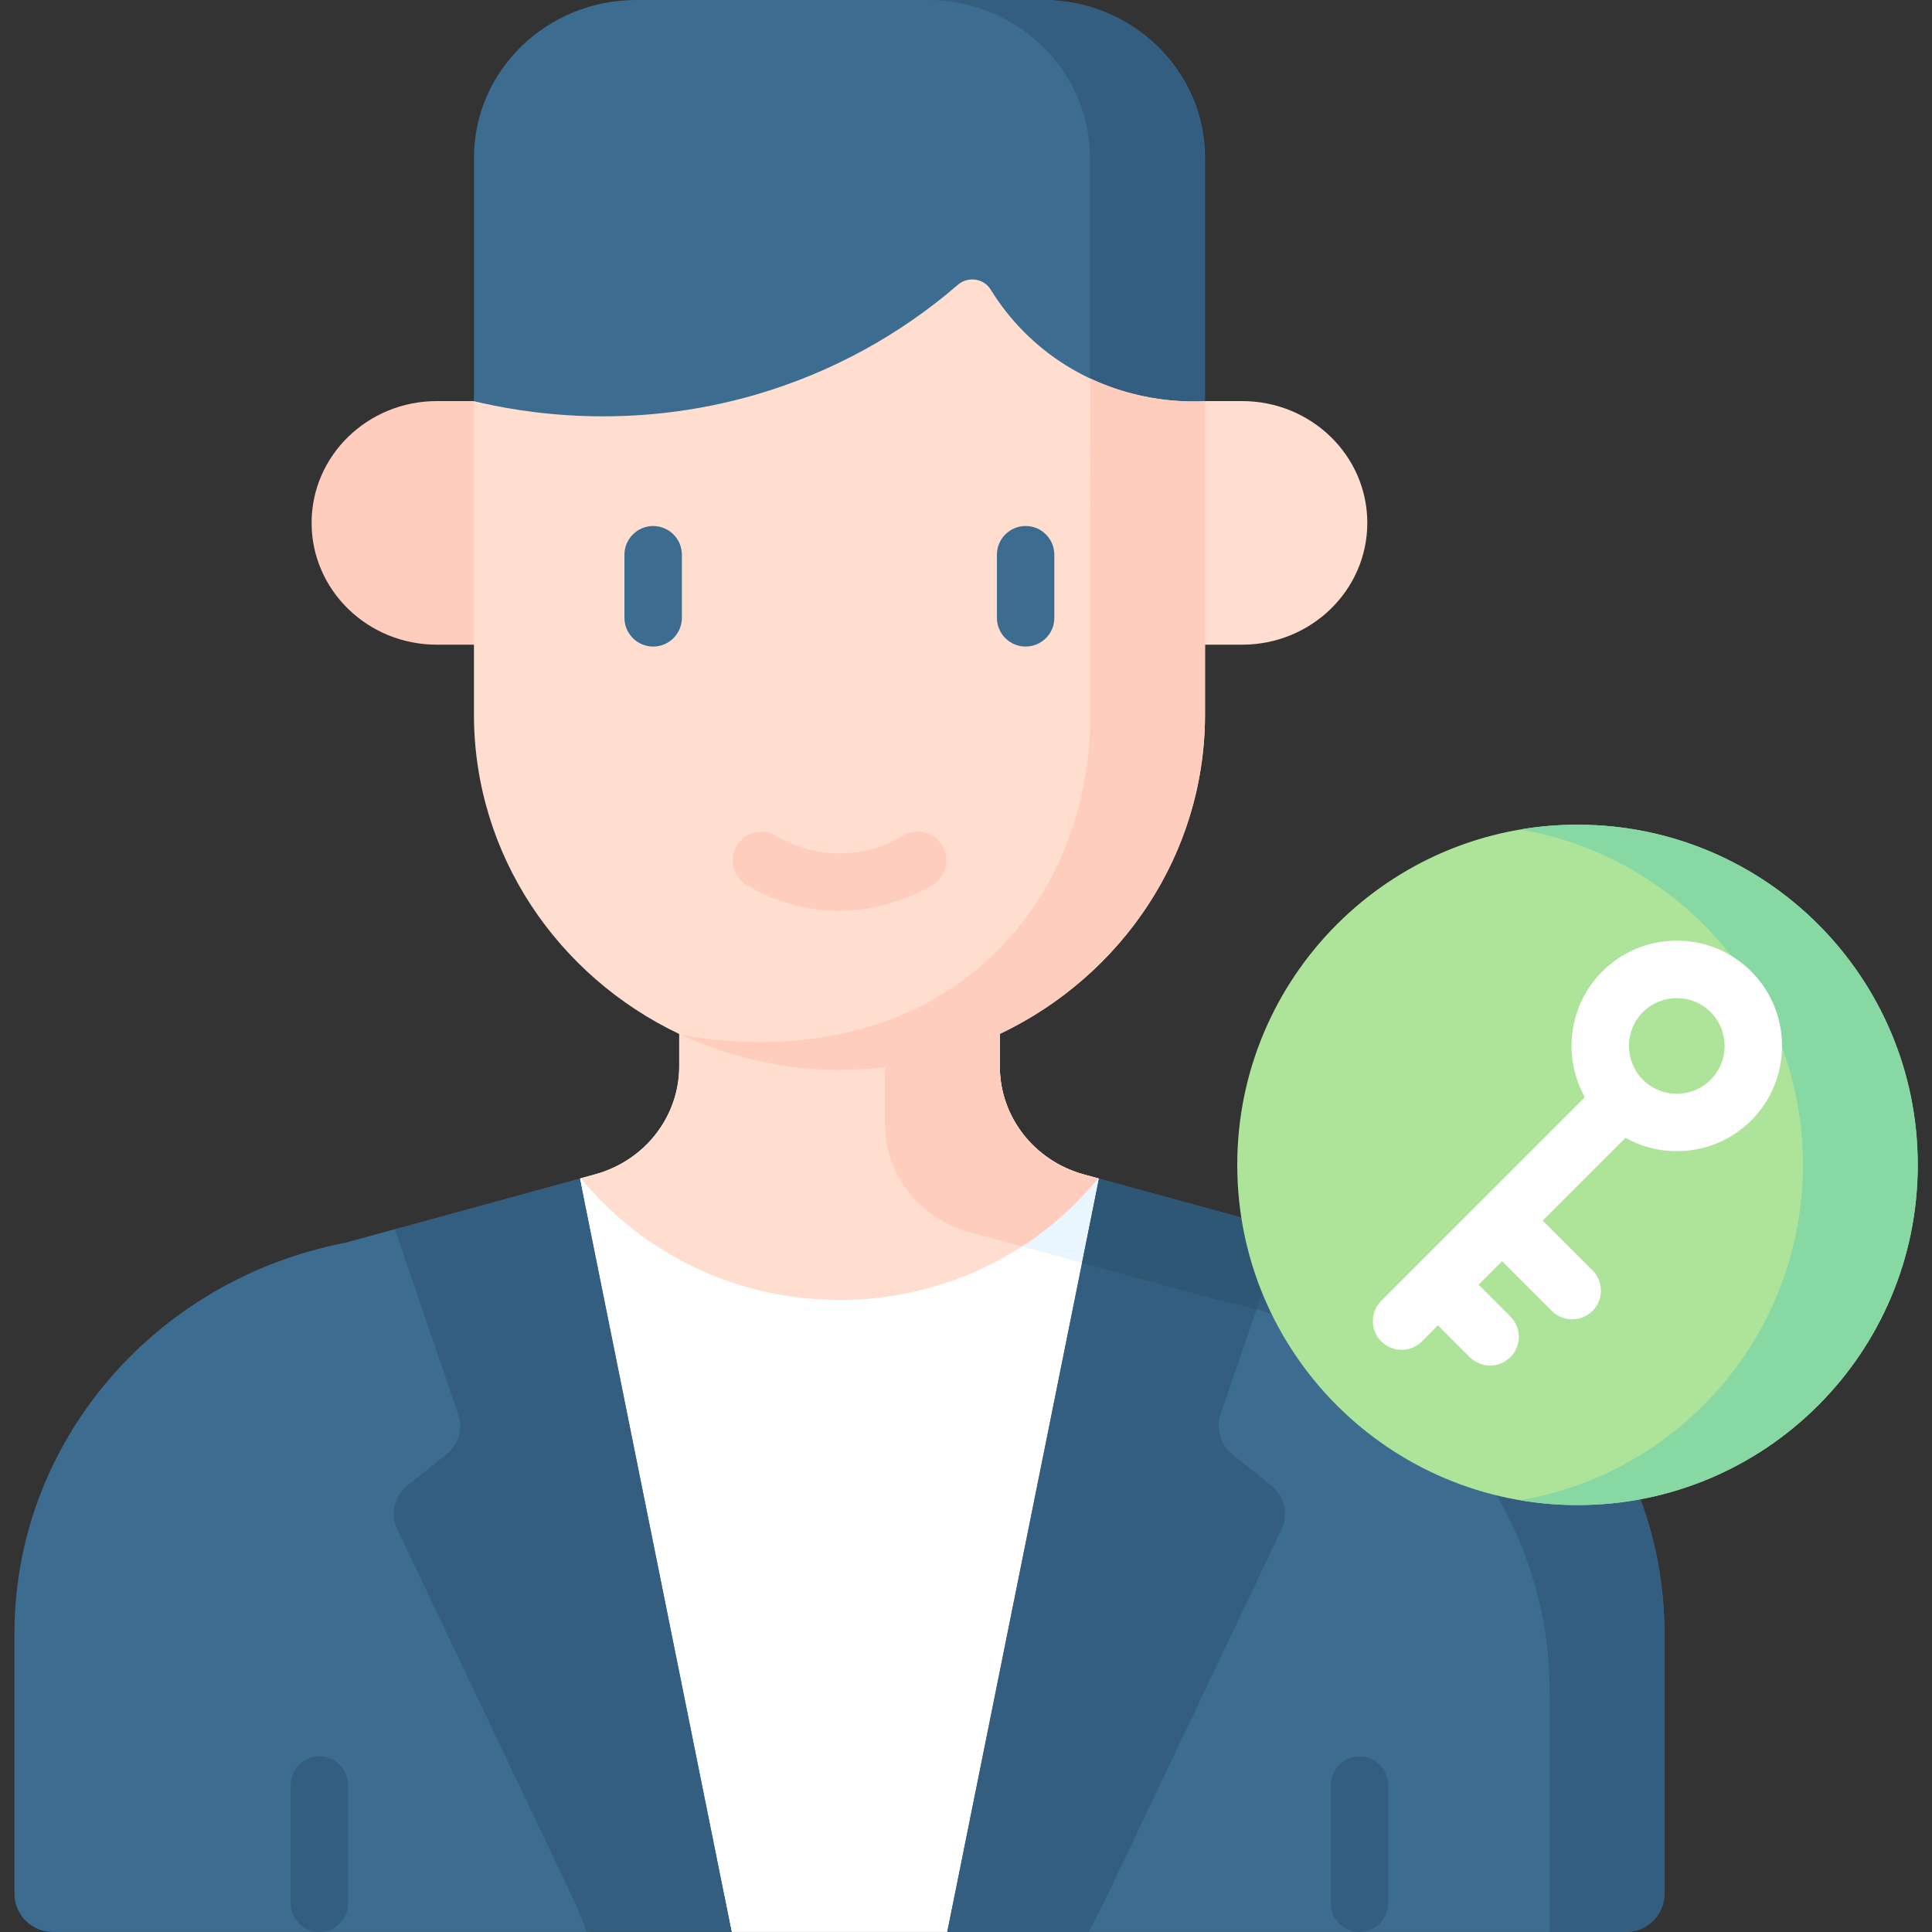 <svg width="35" height="35" viewBox="0 0 35 35" fill="none" xmlns="http://www.w3.org/2000/svg">
<rect x="0" y="0" width="35" height="35" fill="#333333" stroke="none"/>
<g clip-path="url(#clip0_6947_682)">
<path d="M29.458 34.999C29.841 34.999 30.152 34.689 30.152 34.306V29.591C30.152 26.15 27.64 23.187 24.15 22.513L19.966 21.508L19.612 21.333C18.711 21.086 17.871 20.252 17.871 19.341L17.96 18.252H12.538L12.525 19.38C12.525 20.291 11.819 21.327 10.918 21.574L7.153 22.268L6.263 22.512C2.774 23.186 0.262 26.149 0.262 29.59V34.306C0.262 34.689 0.572 34.999 0.955 34.999H10.633L14.595 33.959L19.722 34.999H29.458Z" fill="#3C6D91"/>
<path d="M24.152 22.513L19.637 21.277C18.735 21.03 18.113 20.23 18.113 19.32V18.252H16.031V20.36C16.031 21.271 16.654 22.071 17.555 22.317L22.071 23.553C25.561 24.227 28.073 27.19 28.073 30.632V34.999H29.46C29.844 34.999 30.154 34.689 30.154 34.306V29.591C30.154 26.15 27.642 23.187 24.152 22.513Z" fill="#345E80"/>
<path d="M19.911 21.352L19.635 21.277C18.734 21.03 18.111 20.23 18.111 19.32V18.252H12.304V19.317C12.304 20.227 11.682 21.027 10.781 21.274L10.504 21.35L13.254 34.999H17.161L19.911 21.352Z" fill="white"/>
<path d="M17.555 22.317L19.605 22.878L19.912 21.352L19.893 21.347L19.513 21.432C18.611 21.185 17.936 20.251 17.936 19.34L17.8 18.327L16.031 18.252V20.36C16.031 21.271 16.654 22.071 17.555 22.317Z" fill="#E9F5FF"/>
<path d="M10.523 21.345C11.619 22.688 13.31 23.55 15.209 23.55C17.108 23.55 18.798 22.689 19.893 21.347L19.637 21.277C18.735 21.03 18.113 20.23 18.113 19.32V18.252H12.306V19.317C12.306 20.227 11.683 21.027 10.782 21.274L10.523 21.345Z" fill="#FFDECF"/>
<path d="M18.113 19.32V18.252H16.031V20.36C16.031 21.271 16.654 22.071 17.555 22.317L18.514 22.58C19.035 22.243 19.5 21.827 19.893 21.347L19.637 21.277C18.735 21.03 18.113 20.23 18.113 19.32Z" fill="#FFCDBE"/>
<path d="M24.628 35C24.559 35 24.491 34.986 24.428 34.96C24.365 34.934 24.308 34.895 24.259 34.847C24.211 34.799 24.173 34.742 24.147 34.678C24.121 34.615 24.107 34.548 24.107 34.479V32.345C24.106 32.276 24.119 32.208 24.145 32.144C24.171 32.08 24.209 32.022 24.257 31.973C24.306 31.924 24.363 31.886 24.427 31.859C24.491 31.832 24.559 31.819 24.628 31.819C24.696 31.819 24.765 31.832 24.828 31.859C24.892 31.886 24.949 31.924 24.997 31.973C25.046 32.022 25.084 32.08 25.11 32.144C25.136 32.208 25.149 32.276 25.148 32.345V34.479C25.148 34.617 25.093 34.75 24.995 34.847C24.898 34.945 24.765 35 24.628 35ZM5.786 35C5.718 35 5.65 34.986 5.587 34.96C5.524 34.934 5.466 34.895 5.418 34.847C5.37 34.799 5.331 34.742 5.305 34.678C5.279 34.615 5.266 34.548 5.266 34.479V32.345C5.265 32.276 5.277 32.208 5.303 32.144C5.328 32.079 5.367 32.021 5.415 31.972C5.463 31.923 5.521 31.884 5.585 31.857C5.649 31.83 5.717 31.816 5.786 31.816C5.855 31.816 5.923 31.83 5.987 31.857C6.051 31.884 6.108 31.923 6.157 31.972C6.205 32.021 6.243 32.079 6.269 32.144C6.295 32.208 6.307 32.276 6.306 32.345V34.479C6.306 34.548 6.293 34.615 6.267 34.678C6.241 34.742 6.202 34.799 6.154 34.847C6.106 34.895 6.048 34.934 5.985 34.96C5.922 34.986 5.854 35 5.786 35Z" fill="#345E80"/>
<path d="M10.055 7.266H7.913C6.66 7.266 5.645 8.254 5.645 9.472C5.645 10.691 6.66 11.679 7.913 11.679H10.055V7.266Z" fill="#FFCDBE"/>
<path d="M20.359 7.266H22.502C23.755 7.266 24.77 8.254 24.77 9.472C24.77 10.691 23.755 11.679 22.502 11.679H20.359V7.266Z" fill="#FFDECF"/>
<path d="M20.79 11.192H9.627L8.586 7.266V2.86C8.586 1.281 9.902 0 11.527 0H18.89C20.514 0 21.83 1.281 21.83 2.86V7.266L20.79 11.192Z" fill="#3C6D91"/>
<path d="M18.886 0H16.805C18.429 0 19.745 1.281 19.745 2.86V7.266L18.705 11.192H20.786L21.826 7.266V2.86C21.826 1.281 20.51 0 18.886 0Z" fill="#345E80"/>
<path d="M21.83 7.268V12.941C21.83 15.481 20.318 17.679 18.121 18.727C17.242 19.147 16.252 19.192 15.207 19.192C15.207 19.192 13.181 19.148 12.305 18.732C10.103 17.685 8.586 15.485 8.586 12.941V7.268C9.448 7.474 11.411 7.824 13.731 7.138C15.065 6.744 16.3 6.069 17.353 5.159C17.536 5.001 17.822 5.042 17.947 5.246C18.29 5.804 18.759 6.275 19.315 6.621C20.391 7.29 21.454 7.286 21.83 7.268Z" fill="#FFDECF"/>
<path d="M19.749 12.94C19.756 13.403 19.737 15.484 18.144 17.144C15.844 19.54 12.458 18.768 12.305 18.731C12.908 19.011 13.692 19.276 14.625 19.357C14.827 19.374 15.022 19.382 15.208 19.381C18.865 19.381 21.83 16.497 21.83 12.94V7.267C21.506 7.283 20.668 7.288 19.752 6.857L19.749 12.94Z" fill="#FFCDBE"/>
<path d="M19.992 34.48L23.217 27.706C23.348 27.43 23.271 27.103 23.029 26.91L22.327 26.349C22.108 26.174 22.022 25.885 22.112 25.622L23.26 22.271L19.909 21.354L17.16 35.001H19.721L19.992 34.48Z" fill="#345E80"/>
<path d="M22.764 22.133L19.909 21.352L19.602 22.878L22.067 23.553C22.304 23.598 22.535 23.655 22.762 23.721L23.26 22.269L22.764 22.133Z" fill="#2D5774"/>
<path d="M13.253 34.999L10.503 21.35L7.152 22.268L8.301 25.621C8.391 25.884 8.305 26.173 8.086 26.348L7.384 26.908C7.142 27.101 7.065 27.429 7.196 27.705L10.421 34.479L10.633 34.999H13.253V34.999Z" fill="#345E80"/>
<path d="M11.833 11.713C11.764 11.713 11.697 11.699 11.634 11.673C11.57 11.647 11.513 11.609 11.465 11.56C11.417 11.512 11.378 11.455 11.352 11.392C11.326 11.328 11.312 11.261 11.312 11.192V10.05C11.312 9.912 11.367 9.779 11.465 9.682C11.562 9.584 11.695 9.529 11.833 9.529C11.971 9.529 12.103 9.584 12.201 9.682C12.298 9.779 12.353 9.912 12.353 10.05V11.192C12.353 11.33 12.298 11.463 12.201 11.56C12.103 11.658 11.971 11.713 11.833 11.713ZM18.58 11.713C18.442 11.713 18.31 11.658 18.212 11.56C18.114 11.463 18.06 11.33 18.06 11.192V10.05C18.06 9.762 18.293 9.529 18.58 9.529C18.867 9.529 19.1 9.762 19.1 10.05V11.192C19.1 11.261 19.087 11.328 19.061 11.392C19.035 11.455 18.996 11.512 18.948 11.56C18.899 11.609 18.842 11.647 18.779 11.673C18.716 11.699 18.648 11.713 18.58 11.713Z" fill="#3C6D91"/>
<path d="M15.208 16.5C14.466 16.5 13.886 16.249 13.526 16.033C13.408 15.962 13.323 15.847 13.289 15.713C13.255 15.579 13.277 15.438 13.348 15.319C13.418 15.201 13.534 15.116 13.667 15.082C13.801 15.049 13.943 15.069 14.061 15.14C14.317 15.294 14.736 15.473 15.271 15.459C15.752 15.446 16.127 15.278 16.357 15.141C16.415 15.105 16.48 15.082 16.548 15.072C16.615 15.062 16.684 15.065 16.751 15.082C16.817 15.098 16.879 15.128 16.934 15.169C16.989 15.209 17.035 15.26 17.071 15.319C17.106 15.378 17.129 15.443 17.139 15.51C17.149 15.578 17.146 15.647 17.129 15.713C17.113 15.779 17.083 15.842 17.043 15.896C17.002 15.951 16.951 15.998 16.892 16.033C16.542 16.243 15.909 16.5 15.208 16.5Z" fill="#FFCDBE"/>
<path d="M28.578 27.266C31.981 27.266 34.741 24.507 34.741 21.103C34.741 17.699 31.981 14.94 28.578 14.94C25.174 14.94 22.414 17.699 22.414 21.103C22.414 24.507 25.174 27.266 28.578 27.266Z" fill="#ADE499"/>
<path d="M28.58 14.94C28.231 14.939 27.883 14.969 27.539 15.027C30.447 15.522 32.662 18.054 32.662 21.103C32.662 24.152 30.447 26.684 27.539 27.178C27.883 27.237 28.231 27.266 28.58 27.266C31.984 27.266 34.743 24.507 34.743 21.103C34.743 17.699 31.984 14.94 28.58 14.94Z" fill="#87D8A2"/>
<path d="M31.726 17.599C30.982 16.855 29.771 16.855 29.027 17.599C28.411 18.215 28.306 19.151 28.711 19.878L25.023 23.565C24.82 23.768 24.82 24.098 25.023 24.301C25.227 24.504 25.556 24.504 25.759 24.301L26.05 24.01L26.631 24.591C26.729 24.686 26.861 24.739 26.998 24.738C27.135 24.737 27.265 24.683 27.362 24.586C27.459 24.489 27.514 24.358 27.515 24.222C27.516 24.085 27.463 23.953 27.367 23.855L26.786 23.274L27.212 22.848L28.119 23.754C28.216 23.849 28.348 23.902 28.485 23.901C28.622 23.9 28.753 23.846 28.849 23.749C28.946 23.652 29.001 23.521 29.002 23.385C29.003 23.248 28.95 23.116 28.854 23.018L27.948 22.112L29.447 20.613C30.182 21.023 31.115 20.908 31.726 20.297C32.469 19.553 32.469 18.343 31.726 17.599ZM30.99 19.561C30.652 19.899 30.102 19.899 29.763 19.561C29.425 19.223 29.425 18.673 29.763 18.335C30.102 17.997 30.652 17.997 30.99 18.335C31.328 18.673 31.328 19.223 30.99 19.561Z" fill="white"/>
</g>
<defs>
<clipPath id="clip0_6947_682">
<rect width="35" height="35" fill="white"/>
</clipPath>
</defs>
</svg>

